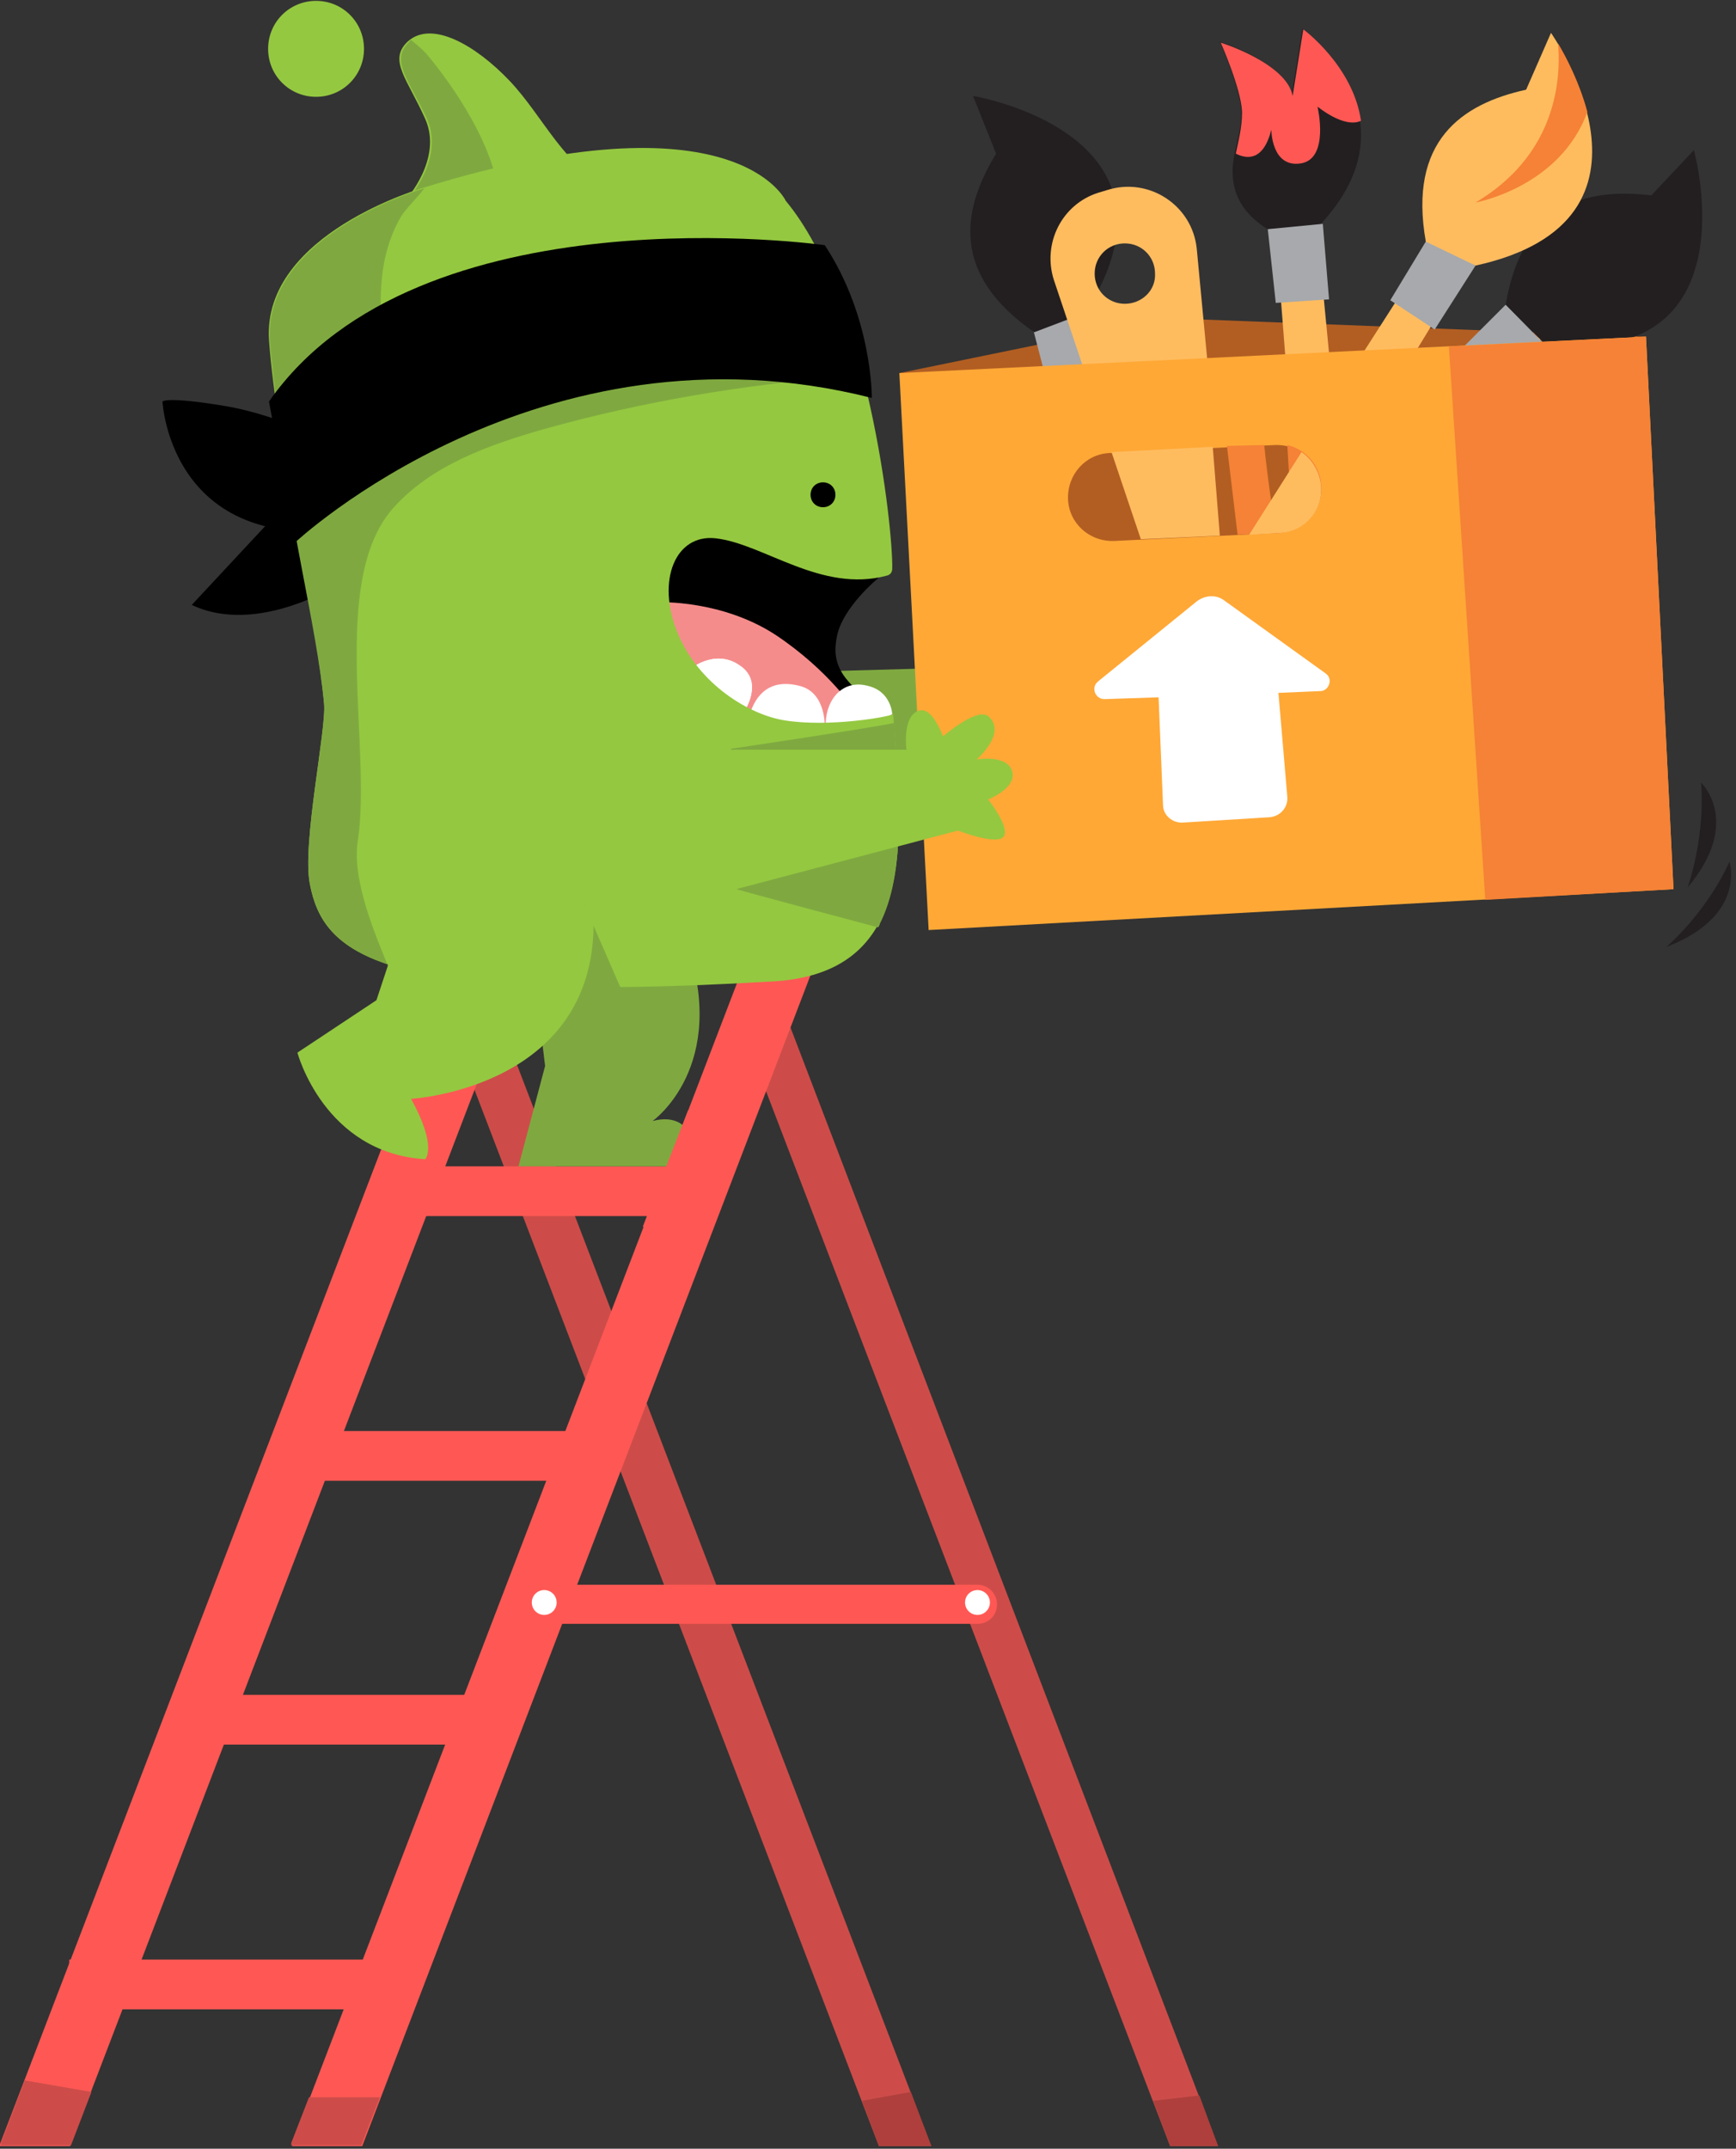 <svg width="270" height="334" viewBox="0 0 270 334" fill="none" xmlns="http://www.w3.org/2000/svg">
<rect x="0" y="0" width="270" height="334" fill="#333333" stroke="none"/>
<g clip-path="url(#clip0_1_3890)">
<path d="M189.445 333.598L122.063 157.409L116.263 162.104L181.989 333.598H189.445Z" fill="#CD4C49"/>
<path d="M181.989 333.599H189.445L186.545 325.728L179.365 326.557L181.989 333.599Z" fill="#AE3F3C"/>
<path d="M144.845 333.599L70.421 139.459C71.663 135.316 69.316 134.212 67.107 135.04L65.311 135.731C63.24 136.559 62.136 138.906 62.964 141.116L136.699 333.599H144.845Z" fill="#CD4C49"/>
<path d="M134.075 326.557L136.699 333.599H144.845L141.67 325.176L134.075 326.557Z" fill="#AE3F3C"/>
<path d="M10.908 333.599L84.643 141.116C85.471 139.045 84.367 136.559 82.295 135.731L80.5 135.04C78.429 134.212 75.944 135.316 75.115 137.388L0.138 332.908C0 333.185 0 333.323 0 333.599H10.908Z" fill="#FF5854"/>
<path d="M3.866 323.381L0.276 332.771C0.138 333.047 0.138 333.185 0.138 333.461H11.046L14.222 325.176L3.866 323.381Z" fill="#CD4C49"/>
<path d="M127.724 135.731L125.929 135.04C123.857 134.212 121.372 135.316 120.544 137.388L45.566 332.908C45.428 333.185 45.428 333.323 45.428 333.599H56.337L130.071 141.116C130.899 138.907 129.795 136.559 127.724 135.731Z" fill="#FF5854"/>
<path d="M48.052 326.003L45.428 332.769C45.29 333.045 45.29 333.184 45.29 333.46H56.198L59.098 326.003H48.052Z" fill="#CD4C49"/>
<path d="M105.493 181.297H61.86V189.03H105.493V181.297Z" fill="#FF5854"/>
<path d="M90.718 222.444H44.876V230.176H90.718V222.444Z" fill="#FF5854"/>
<path d="M76.082 263.455H27.754V271.187H76.082V263.455Z" fill="#FF5854"/>
<path d="M60.341 304.601H10.771V312.334H60.341V304.601Z" fill="#FF5854"/>
<path d="M152.026 252.408H86.576C84.919 252.408 83.538 251.027 83.538 249.371C83.538 247.714 84.919 246.333 86.576 246.333H152.026C153.683 246.333 155.063 247.714 155.063 249.371C155.063 251.166 153.683 252.408 152.026 252.408Z" fill="#FF5854"/>
<path d="M152.025 251.027C153.093 251.027 153.959 250.162 153.959 249.094C153.959 248.026 153.093 247.161 152.025 247.161C150.958 247.161 150.092 248.026 150.092 249.094C150.092 250.162 150.958 251.027 152.025 251.027Z" fill="white"/>
<path d="M84.643 251.027C85.71 251.027 86.576 250.162 86.576 249.094C86.576 248.026 85.71 247.161 84.643 247.161C83.575 247.161 82.71 248.026 82.71 249.094C82.71 250.162 83.575 251.027 84.643 251.027Z" fill="white"/>
<path d="M240.811 65.171H184.474V49.568L256 52.33L240.811 65.171Z" fill="#B25E22"/>
<path d="M234.459 48.742L211.124 70.834L215.956 76.082L239.568 52.746L234.459 48.742Z" fill="#FFBC5F"/>
<path d="M234.183 47.361L240.12 53.436L231.698 61.583L226.036 55.507L234.183 47.361Z" fill="#A7A9AC"/>
<path d="M234.183 47.36C236.806 31.757 246.61 29.133 256.828 30.376L263.456 23.334C263.456 23.334 272.983 57.578 240.258 53.435L234.183 47.36Z" fill="#231F20"/>
<path d="M172.599 63.929L154.373 69.591C152.578 70.143 150.645 69.177 150.092 67.381L139.875 57.992L172.876 51.226C174.671 50.674 176.604 51.64 177.156 53.435L174.809 59.649C175.361 61.444 174.394 63.377 172.599 63.929Z" fill="#B25E22"/>
<path d="M222.722 38.109L205.462 65.034L211.4 69.039L228.66 40.732L222.722 38.109Z" fill="#FFBC5F"/>
<path d="M222.17 36.865L229.488 41.283L223.137 51.225L216.233 46.669L222.17 36.865Z" fill="#A7A9AC"/>
<path d="M221.756 37.555C218.994 21.952 227.279 16.153 237.359 13.943L241.225 5.106C241.225 5.106 261.661 34.241 229.488 41.283L221.756 37.555Z" fill="#FFBC5F"/>
<path d="M161.967 51.363L169.009 82.569L176.051 81.05L167.905 48.878L161.967 51.363Z" fill="#FFBC5F"/>
<path d="M160.586 50.812L168.871 48.741L171.633 60.201L163.486 61.996L160.586 50.812Z" fill="#A7A9AC"/>
<path d="M160.863 51.641C147.883 42.666 149.54 32.724 154.925 23.887L151.335 14.912C151.335 14.912 186.408 20.711 168.871 48.603L160.863 51.641Z" fill="#231F20"/>
<path d="M198.42 36.313L200.906 68.209L207.948 67.795L204.772 34.794L198.42 36.313Z" fill="#FFBC5F"/>
<path d="M198.42 36.312C198.42 36.312 193.312 34.103 192.069 29.408C190.826 24.714 193.173 21.814 193.035 17.257C192.897 13.667 189.721 6.487 189.721 6.487C189.721 6.487 199.939 9.663 200.906 14.772L202.563 4.416C202.563 4.416 221.618 18.5 204.634 35.622L198.42 36.312Z" fill="#231F20"/>
<path d="M197.177 35.622L205.738 34.794L206.705 46.531L198.42 47.083L197.177 35.622Z" fill="#A7A9AC"/>
<path d="M211.676 18.775C210.433 10.214 202.701 4.553 202.701 4.553L201.044 14.909C200.078 9.8 189.86 6.624 189.86 6.624C189.86 6.624 193.035 13.805 193.174 17.395C193.174 19.88 192.621 21.813 192.207 23.884C193.864 24.713 196.487 25.127 197.73 20.156C197.73 20.156 197.73 26.094 202.287 25.403C206.843 24.713 204.91 16.566 204.91 16.566C204.91 16.566 209.053 20.018 211.676 18.775Z" fill="#FF5854"/>
<path d="M264.56 121.647C264.56 121.647 271.05 127.722 262.489 137.94C265.389 129.103 264.56 121.647 264.56 121.647Z" fill="#231F20"/>
<path d="M186.131 38.661C185.441 31.895 178.675 27.477 172.185 29.548L170.804 29.962C165.143 31.757 162.105 37.833 163.9 43.494L170.114 61.997H188.341L186.131 38.661ZM174.947 47.222C172.323 47.222 170.252 45.151 170.252 42.527C170.252 39.904 172.323 37.833 174.947 37.833C177.57 37.833 179.642 39.904 179.642 42.527C179.78 45.151 177.57 47.222 174.947 47.222Z" fill="#FFBC5F"/>
<path d="M126.757 104.387L151.474 103.696L152.992 121.923L126.067 128.274" fill="#7FA940"/>
<path d="M139.875 57.992L144.431 144.568L260.28 138.216L255.999 52.331L139.875 57.992Z" fill="#FFA836"/>
<path d="M49.157 15.049C45.014 15.049 41.7 11.735 41.7 7.593C41.7 3.45 45.014 0.136 49.157 0.136C53.299 0.136 56.613 3.45 56.613 7.593C56.613 11.735 53.299 15.049 49.157 15.049Z" fill="#94C840"/>
<path d="M53.713 69.867C53.713 69.867 44.185 64.62 34.934 63.101C25.821 61.582 25.269 62.411 25.269 62.411C25.269 62.411 26.511 88.37 58.546 81.466L53.713 69.867Z" fill="black"/>
<path d="M134.627 128.688C135.732 119.851 132.004 121.094 130.485 116.261C122.2 116.813 115.711 113.637 115.711 113.637L114.606 131.174C121.51 132.278 128.414 130.897 134.627 128.688Z" fill="#7FAB40"/>
<path d="M53.299 90.441C53.299 90.441 40.319 99.001 29.825 94.031L48.742 73.733L53.299 90.441Z" fill="black"/>
<path d="M136.699 87.541L136.561 89.888C136.561 89.888 131.176 94.306 130.209 98.725C129.243 103.144 130.623 106.319 138.77 111.014L105.493 117.918L94.032 75.39C94.032 75.39 113.916 72.352 136.699 87.541Z" fill="black"/>
<path d="M102.455 93.617C102.455 93.617 112.258 93.202 120.681 98.726C128.966 104.249 132.97 110.462 132.97 110.462L112.258 133.246L102.455 93.617Z" fill="#F58C8C"/>
<path d="M138.77 111.014C138.77 111.014 138.632 107.424 134.904 106.595C131.176 105.629 128.552 108.528 128.414 112.395C128.276 112.257 133.799 113.914 138.77 111.014Z" fill="white"/>
<path d="M107.011 104.249C107.011 104.249 111.016 100.659 115.02 103.42C119.024 106.044 115.572 110.877 115.572 110.877L107.011 104.249Z" fill="white"/>
<path d="M128.276 113.086C128.276 113.086 128.552 107.562 124.272 106.596C119.853 105.491 117.506 107.839 116.539 111.291L128.276 113.086Z" fill="white"/>
<path d="M107.011 104.249C107.011 104.249 111.016 100.659 115.02 103.42C119.024 106.044 115.572 110.877 115.572 110.877L107.011 104.249Z" fill="white"/>
<path d="M63.102 31.067C63.102 31.067 68.902 24.715 66.14 18.502C63.379 12.288 60.341 9.388 63.379 6.489C67.107 3.037 74.011 7.041 79.258 12.564C84.505 18.087 87.819 26.096 94.999 29.272L72.906 33.276L63.102 31.067Z" fill="#94C840"/>
<path d="M73.182 33.276L77.739 32.448C77.739 23.334 70.006 12.841 66.83 8.974C65.864 7.732 64.759 6.903 63.931 6.213C63.793 6.351 63.654 6.351 63.654 6.489C60.617 9.388 63.516 12.288 66.416 18.502C69.178 24.715 63.378 31.067 63.378 31.067L73.182 33.276Z" fill="#7FA940"/>
<path d="M82.019 142.911L84.781 165.694L80.639 181.297H108.531C108.531 181.297 108.807 172.322 101.489 174.255C101.489 174.255 113.502 165.832 106.736 146.363" fill="#7FA940"/>
<path d="M138.908 111.015C138.218 111.429 128.967 113.086 122.063 111.981C116.678 111.153 108.669 106.458 105.355 98.311C102.041 90.165 105.079 82.984 111.292 83.675C118.749 84.503 127.724 92.236 137.942 89.474C138.494 89.336 138.77 88.922 138.77 88.37C138.908 82.156 135.042 46.669 122.201 31.204C122.201 31.204 114.468 14.221 66.002 29.133C66.002 29.133 40.734 36.313 41.838 52.883C43.081 69.453 49.295 96.516 50.399 109.358C50.814 113.224 46.947 131.174 48.19 137.388C50.261 148.158 58.546 156.167 119.853 152.576C142.775 151.472 140.427 130.622 138.908 111.015Z" fill="#94C840"/>
<path d="M96.517 153.543L90.856 140.563L85.885 153.405C89.199 153.543 92.651 153.681 96.517 153.543Z" fill="#7FA940"/>
<path d="M139.046 112.396C133.247 113.5 113.64 116.4 113.64 116.4L116.539 121.923L114.606 138.216C114.744 138.354 136.561 144.154 136.561 144.154C136.699 144.016 136.837 143.74 136.837 143.601C140.841 135.731 139.875 123.994 139.046 112.396Z" fill="#7FA940"/>
<path d="M66.002 29.271C64.759 30.928 62.964 32.585 62.274 33.827C60.617 36.727 59.65 40.179 59.374 43.493C58.822 49.154 59.512 55.506 63.516 59.648C60.893 62.962 58.131 66.414 54.403 68.347C51.227 70.004 47.499 70.28 44.047 69.452C43.081 63.514 42.39 57.853 41.976 53.158C40.733 36.451 66.002 29.271 66.002 29.271Z" fill="#7FA940"/>
<path d="M61.031 79.118C66.969 72.352 75.944 69.176 84.643 66.69C99.97 62.41 115.573 59.786 131.452 58.544L131.866 50.535C131.176 48.188 130.347 45.978 129.381 43.769C115.02 41.56 100.384 46.669 85.885 48.188C70.559 49.845 56.06 54.401 42.805 62.41C44.462 79.118 49.294 97.482 50.399 109.357C50.813 113.223 46.947 131.174 48.19 137.387C49.571 144.567 53.713 150.505 74.287 152.576C70.006 147.467 62.688 156.028 60.203 149.814C58.546 145.672 54.679 136.835 55.646 130.759C57.855 116.123 51.227 90.44 61.031 79.118Z" fill="#7FA940"/>
<path d="M45.843 84.366C45.843 84.366 83.815 48.741 135.594 61.859C135.594 61.859 135.732 49.432 128.276 38.109C128.276 38.109 65.036 29.134 41.838 62.411L45.843 84.366Z" fill="black"/>
<path d="M128 78.842C126.895 78.842 126.067 78.014 126.067 76.909C126.067 75.804 126.895 74.976 128 74.976C129.105 74.976 129.933 75.804 129.933 76.909C129.933 78.014 129.105 78.842 128 78.842Z" fill="black"/>
<path d="M113.64 116.537H144.293C144.293 116.537 151.75 109.357 153.821 111.428C156.582 114.052 151.888 118.056 151.888 118.056C151.888 118.056 156.582 117.228 157.411 119.851C158.239 122.475 153.683 124.27 153.683 124.27C153.683 124.27 156.997 128.412 156.168 129.931C155.34 131.588 148.988 129.103 148.988 129.103L114.468 138.216L113.64 116.537Z" fill="#94C840"/>
<path d="M65.45 134.626L58.546 155.476L46.257 163.623C46.257 163.623 50.399 179.226 66.14 180.192C66.14 180.192 68.073 178.259 63.931 170.803C63.931 170.803 94.171 169.146 92.237 140.978" fill="#94C840"/>
<path d="M198.973 82.846L173.29 84.089C169.424 84.227 166.248 81.327 166.11 77.599C165.972 73.733 168.872 70.557 172.6 70.419L198.283 69.176C202.149 69.038 205.325 71.938 205.463 75.666C205.739 79.394 202.701 82.57 198.973 82.846Z" fill="#B25E22"/>
<path d="M200.215 69.176L200.63 76.218L205.462 75.39C205.324 72.352 203.115 69.866 200.215 69.176Z" fill="#F58236"/>
<path d="M231.007 139.873L260.28 138.216L255.999 52.331L225.345 53.849L231.007 139.873Z" fill="#F58236"/>
<path d="M206.153 104.663L190.412 93.341C189.169 92.374 187.374 92.512 186.131 93.479L170.804 105.906C169.562 106.872 170.39 108.805 171.909 108.667L180.194 108.391L180.884 125.099C180.884 126.756 182.403 127.998 184.06 127.86L197.454 127.032C199.111 126.894 200.354 125.513 200.215 123.856L198.835 107.701L205.324 107.425C206.705 107.425 207.396 105.491 206.153 104.663Z" fill="white"/>
<path d="M140.979 116.537C140.979 116.537 140.289 111.29 142.912 110.462C145.536 109.633 147.469 116.813 147.469 116.813L144.017 119.437" fill="#94C840"/>
<path d="M268.979 133.936C268.979 133.936 271.741 142.359 259.175 147.192C266.079 140.978 268.979 133.936 268.979 133.936Z" fill="#231F20"/>
<path d="M189.721 83.261L188.617 69.453L172.875 70.281L177.432 83.813L189.721 83.261Z" fill="#FFBC5F"/>
<path d="M190.826 69.314L192.483 83.122L198.42 82.846C198.42 82.846 197.04 73.733 196.625 69.176L190.826 69.314Z" fill="#F58236"/>
<path d="M198.973 82.846C202.839 82.708 205.738 79.394 205.462 75.666C205.324 73.457 204.081 71.385 202.425 70.281L194.278 83.122L198.973 82.846Z" fill="#FFBC5F"/>
<path d="M242.329 6.764C242.882 13.53 241.363 24.439 229.488 31.481C229.488 31.481 242.606 29.133 246.886 17.396C245.643 12.84 243.572 8.836 242.329 6.764Z" fill="#F58236"/>
<path d="M107.012 172.599L99.97 190.688L107.012 191.378L112.535 174.532" fill="#FF5854"/>
</g>
<defs>
<clipPath id="clip0_1_3890">
<rect width="269.255" height="333.6" fill="white"/>
</clipPath>
</defs>
</svg>
